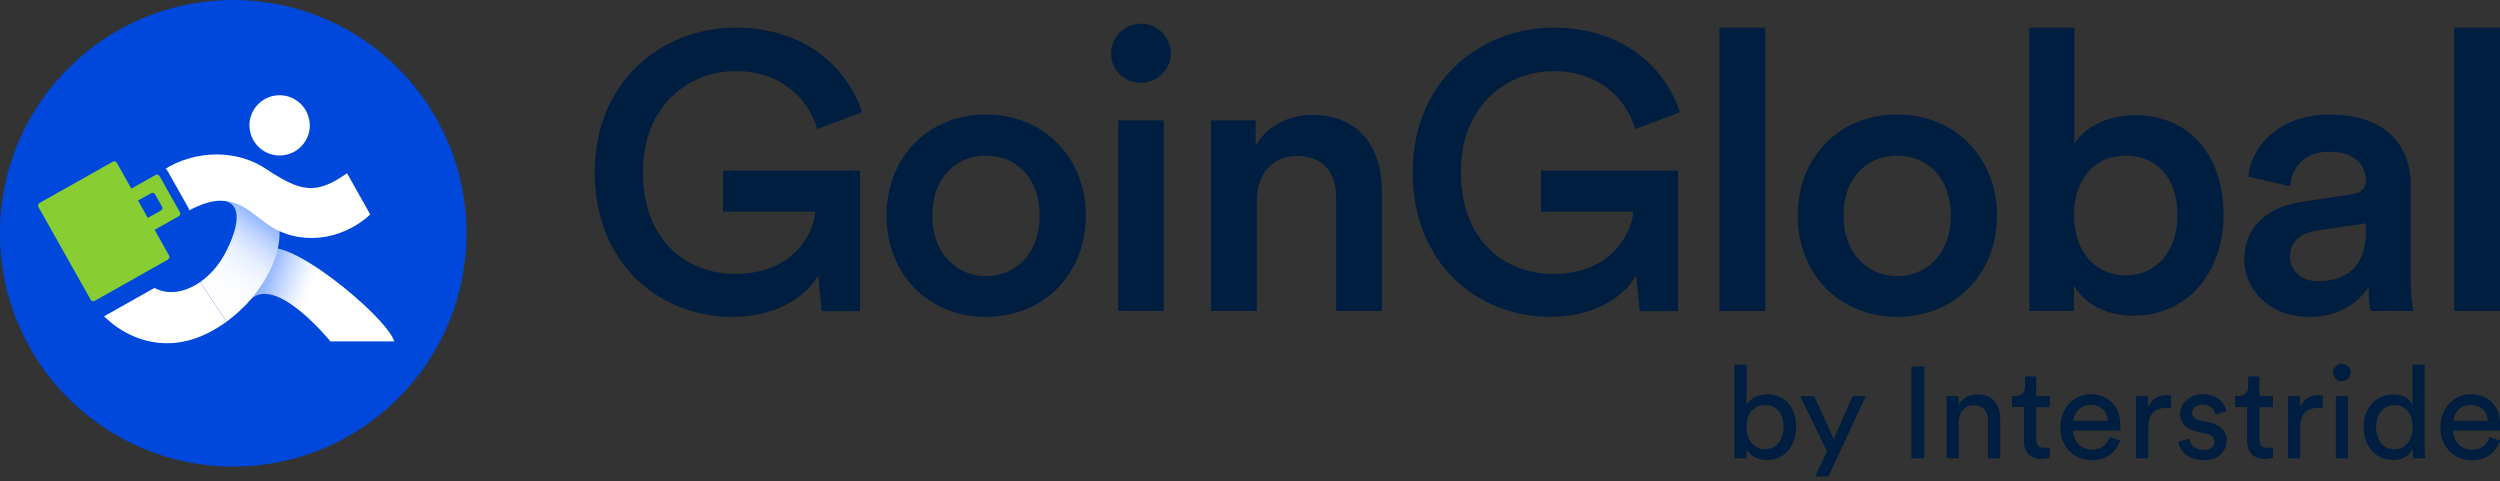 <svg width="265" height="51" viewBox="0 0 265 51" fill="none" xmlns="http://www.w3.org/2000/svg">
<rect x="0" y="0" width="265" height="51" fill="#333333" stroke="none"/>
<g clip-path="url(#clip0_2923_1081)">
<path d="M87.104 32.965L86.725 29.232C85.428 31.393 82.374 33.588 77.643 33.588C69.9 33.588 63.039 27.947 63.039 18.238C63.039 8.529 70.279 2.929 77.981 2.929C85.18 2.929 89.779 7.039 91.372 11.893L86.642 13.678C85.635 10.362 82.711 7.538 77.981 7.538C73.251 7.538 68.148 10.943 68.148 18.245C68.148 25.547 72.837 29.034 77.94 29.034C83.925 29.034 86.187 24.966 86.435 22.436H76.643V18.081H91.165V32.979H87.104V32.965Z" fill="#001E3F"/>
<path d="M115.099 22.839C115.099 29.061 110.624 33.587 104.515 33.587C98.406 33.587 93.972 29.068 93.972 22.839C93.972 16.611 98.447 12.132 104.515 12.132C110.583 12.132 115.099 16.652 115.099 22.839ZM110.204 22.839C110.204 18.648 107.528 16.494 104.515 16.494C101.502 16.494 98.826 18.655 98.826 22.839C98.826 27.024 101.543 29.273 104.515 29.273C107.487 29.273 110.204 27.072 110.204 22.839Z" fill="#001E3F"/>
<path d="M120.919 2.512C122.678 2.512 124.098 3.921 124.098 5.664C124.098 7.408 122.678 8.775 120.919 8.775C119.161 8.775 117.782 7.408 117.782 5.664C117.782 3.921 119.202 2.512 120.919 2.512ZM118.533 32.965V12.761H123.346V32.965H118.533Z" fill="#001E3F"/>
<path d="M133.221 32.965H128.366V12.761H133.097V15.455C134.434 13.13 136.861 12.18 139.123 12.18C144.102 12.18 146.488 15.749 146.488 20.186V32.965H141.633V21.014C141.633 18.525 140.502 16.535 137.448 16.535C134.689 16.535 133.221 18.648 133.221 21.308V32.965Z" fill="#001E3F"/>
<path d="M173.815 32.965L173.435 29.232C172.139 31.393 169.084 33.588 164.354 33.588C156.611 33.588 149.75 27.947 149.75 18.238C149.75 8.529 156.99 2.929 164.685 2.929C171.884 2.929 176.483 7.039 178.076 11.893L173.346 13.678C172.339 10.362 169.415 7.538 164.685 7.538C159.955 7.538 154.852 10.943 154.852 18.245C154.852 25.547 159.541 29.034 164.644 29.034C170.629 29.034 172.891 24.966 173.139 22.436H163.347V18.081H177.869V32.979H173.808L173.815 32.965Z" fill="#001E3F"/>
<path d="M182.268 32.965V2.929H187.122V32.972H182.268V32.965Z" fill="#001E3F"/>
<path d="M211.684 22.839C211.684 29.061 207.209 33.587 201.1 33.587C194.99 33.587 190.557 29.068 190.557 22.839C190.557 16.611 195.032 12.132 201.1 12.132C207.168 12.132 211.684 16.652 211.684 22.839ZM206.789 22.839C206.789 18.648 204.113 16.494 201.1 16.494C198.087 16.494 195.411 18.655 195.411 22.839C195.411 27.024 198.128 29.273 201.1 29.273C204.072 29.273 206.789 27.072 206.789 22.839Z" fill="#001E3F"/>
<path d="M215.118 32.965V2.929H219.89V15.25C220.807 13.671 223.151 12.221 226.289 12.221C232.398 12.221 235.701 16.83 235.701 22.758C235.701 28.685 232.06 33.465 226.117 33.465C223.227 33.465 221.014 32.22 219.842 30.272V32.965H215.111H215.118ZM225.33 16.495C222.234 16.495 219.849 18.778 219.849 22.799C219.849 26.819 222.234 29.191 225.33 29.191C228.426 29.191 230.812 26.785 230.812 22.799C230.812 18.812 228.551 16.495 225.33 16.495Z" fill="#001E3F"/>
<path d="M244.038 21.39L249.272 20.604C250.444 20.439 250.775 19.858 250.775 19.154C250.775 17.451 249.603 16.084 246.927 16.084C244.252 16.084 242.948 17.704 242.742 19.735L238.308 18.737C238.687 15.25 241.866 12.139 246.886 12.139C253.161 12.139 255.546 15.667 255.546 19.687V29.731C255.546 31.557 255.753 32.76 255.795 32.965H251.278C251.237 32.842 251.071 32.008 251.071 30.394C250.106 31.933 248.099 33.587 244.796 33.587C240.528 33.587 237.894 30.682 237.894 27.489C237.894 23.878 240.569 21.889 244.045 21.39H244.038ZM250.775 24.583V23.673L245.458 24.46C243.955 24.706 242.742 25.54 242.742 27.195C242.742 28.562 243.79 29.806 245.714 29.806C248.43 29.806 250.775 28.521 250.775 24.576V24.583Z" fill="#001E3F"/>
<path d="M260.146 32.965V2.929H265V32.972H260.146V32.965Z" fill="#001E3F"/>
<path d="M183.852 48.581V38.654H185.134V42.92C185.451 42.332 186.224 41.799 187.334 41.799C189.354 41.799 190.388 43.337 190.388 45.252C190.388 47.166 189.271 48.759 187.292 48.759C186.313 48.759 185.548 48.335 185.134 47.624V48.581H183.852ZM187.099 42.934C185.955 42.934 185.12 43.823 185.12 45.252C185.12 46.681 185.948 47.611 187.099 47.611C188.251 47.611 189.065 46.681 189.065 45.252C189.065 43.823 188.306 42.934 187.099 42.934Z" fill="#001E3F"/>
<path d="M192.009 51.337L193.671 47.857L190.809 41.991H192.305L194.381 46.544L196.374 41.991H197.767L193.436 51.337H192.009Z" fill="#001E3F"/>
<path d="M202.601 48.582V38.859H203.98V48.582H202.601Z" fill="#001E3F"/>
<path d="M207.627 48.582H206.331V41.99H207.6V42.934C208.083 42.114 208.869 41.799 209.648 41.799C211.241 41.799 212.027 42.934 212.027 44.404V48.589H210.73V44.63C210.73 43.714 210.344 42.968 209.179 42.968C208.158 42.968 207.627 43.775 207.627 44.78V48.589V48.582Z" fill="#001E3F"/>
<path d="M215.84 41.991H217.274V43.153H215.84V46.578C215.84 47.18 216.088 47.481 216.764 47.481C216.929 47.481 217.164 47.453 217.274 47.426V48.52C217.164 48.561 216.833 48.643 216.391 48.643C215.26 48.643 214.536 47.959 214.536 46.763V43.146H213.268V41.984H213.626C214.343 41.984 214.647 41.546 214.647 40.972V39.905H215.833V41.991H215.84Z" fill="#001E3F"/>
<path d="M224.728 46.701C224.356 47.864 223.294 48.787 221.742 48.787C219.956 48.787 218.398 47.501 218.398 45.266C218.398 43.194 219.908 41.785 221.577 41.785C223.625 41.785 224.769 43.18 224.769 45.238C224.769 45.402 224.756 45.566 224.742 45.648H219.736C219.763 46.825 220.618 47.652 221.742 47.652C222.866 47.652 223.363 47.064 223.611 46.319L224.728 46.701ZM223.418 44.609C223.39 43.666 222.77 42.92 221.591 42.92C220.501 42.92 219.832 43.755 219.777 44.609H223.411H223.418Z" fill="#001E3F"/>
<path d="M230.12 43.29C229.927 43.263 229.734 43.249 229.555 43.249C228.465 43.249 227.728 43.823 227.728 45.279V48.582H226.431V41.991H227.7V43.139C228.183 42.127 229.01 41.881 229.693 41.881C229.872 41.881 230.051 41.909 230.12 41.922V43.29Z" fill="#001E3F"/>
<path d="M232.058 46.455C232.141 47.139 232.665 47.686 233.609 47.686C234.34 47.686 234.74 47.276 234.74 46.811C234.74 46.401 234.437 46.086 233.885 45.963L232.754 45.717C231.72 45.498 231.093 44.801 231.093 43.864C231.093 42.743 232.154 41.779 233.458 41.779C235.285 41.779 235.85 42.955 235.988 43.55L234.844 43.973C234.789 43.632 234.513 42.88 233.465 42.88C232.803 42.88 232.361 43.303 232.361 43.755C232.361 44.151 232.61 44.438 233.12 44.548L234.196 44.78C235.395 45.04 236.037 45.765 236.037 46.742C236.037 47.72 235.251 48.787 233.602 48.787C231.775 48.787 231.003 47.624 230.893 46.866L232.065 46.455H232.058Z" fill="#001E3F"/>
<path d="M239.498 41.991H240.932V43.153H239.498V46.578C239.498 47.18 239.746 47.481 240.422 47.481C240.587 47.481 240.822 47.453 240.932 47.426V48.52C240.822 48.561 240.491 48.643 240.049 48.643C238.919 48.643 238.195 47.959 238.195 46.763V43.146H236.926V41.984H237.284C238.001 41.984 238.305 41.546 238.305 40.972V39.905H239.491V41.991H239.498Z" fill="#001E3F"/>
<path d="M246.214 43.29C246.021 43.263 245.828 43.249 245.649 43.249C244.56 43.249 243.822 43.823 243.822 45.279V48.582H242.525V41.991H243.794V43.139C244.277 42.127 245.104 41.881 245.787 41.881C245.966 41.881 246.146 41.909 246.214 41.922V43.29Z" fill="#001E3F"/>
<path d="M248.235 38.558C248.759 38.558 249.172 38.968 249.172 39.488C249.172 40.008 248.759 40.404 248.235 40.404C247.71 40.404 247.311 39.994 247.311 39.488C247.311 38.982 247.724 38.558 248.235 38.558ZM247.593 48.582V41.991H248.883V48.582H247.593Z" fill="#001E3F"/>
<path d="M255.751 47.583C255.433 48.212 254.73 48.759 253.689 48.759C251.737 48.759 250.538 47.221 250.538 45.266C250.538 43.31 251.806 41.813 253.689 41.813C254.868 41.813 255.502 42.387 255.723 42.92V38.654H257.012V47.358C257.012 47.987 257.068 48.465 257.081 48.581H255.82C255.792 48.431 255.751 48.089 255.751 47.693V47.583ZM253.82 47.624C255.006 47.624 255.744 46.599 255.744 45.238C255.744 43.877 255.027 42.948 253.834 42.948C252.641 42.948 251.868 43.905 251.868 45.266C251.868 46.626 252.572 47.624 253.82 47.624Z" fill="#001E3F"/>
<path d="M265.011 46.701C264.639 47.864 263.577 48.787 262.025 48.787C260.24 48.787 258.681 47.501 258.681 45.266C258.681 43.194 260.191 41.785 261.86 41.785C263.908 41.785 265.053 43.18 265.053 45.238C265.053 45.402 265.039 45.566 265.025 45.648H260.019C260.046 46.825 260.901 47.652 262.025 47.652C263.149 47.652 263.646 47.064 263.894 46.319L265.011 46.701ZM263.701 44.609C263.673 43.666 263.053 42.92 261.874 42.92C260.784 42.92 260.115 43.755 260.06 44.609H263.694H263.701Z" fill="#001E3F"/>
<g clip-path="url(#clip1_2923_1081)">
<path d="M24.722 49.456C38.379 49.456 49.45 38.385 49.45 24.728C49.45 11.071 38.379 0 24.722 0C11.065 0 -0.006 11.071 -0.006 24.728C-0.006 38.385 11.065 49.456 24.722 49.456Z" fill="#0048DC"/>
<path d="M32.784 12.743C32.635 11.903 32.174 11.164 31.476 10.677C30.779 10.189 29.932 9.999 29.091 10.141C28.251 10.29 27.513 10.751 27.025 11.449C26.531 12.147 26.341 12.994 26.49 13.834C26.761 15.385 28.116 16.483 29.64 16.483C29.823 16.483 30.006 16.469 30.189 16.435C31.029 16.286 31.761 15.825 32.255 15.128C32.75 14.43 32.94 13.583 32.791 12.743H32.784Z" fill="white"/>
<path d="M35.027 36.191C35.027 36.191 29.011 28.745 26.382 31.95C24.14 34.687 26.775 28.407 28.008 26.665C29.756 24.328 40.975 33.495 41.795 36.191H35.02H35.027Z" fill="url(#paint0_linear_2923_1081)"/>
<path d="M24.017 34.091C28.888 30.541 31.117 24.376 28.577 21.883C25.352 18.719 20.013 20.934 23.57 21.273C25.819 21.49 25.257 24.206 23.861 26.855C23.204 28.095 22.269 29.166 21.219 29.897" fill="url(#paint1_linear_2923_1081)"/>
<path d="M21.212 29.897C19.126 31.354 16.572 31.503 14.837 29.159L9.77 32.051C11.931 35.161 16.768 38.129 22.33 35.154C22.92 34.836 23.482 34.484 24.017 34.097" fill="white"/>
<path d="M28.312 23.745C31.612 26.09 36.151 25.581 39.247 22.736L36.788 18.366C33.468 20.683 31.903 20.358 28.197 17.905C24.6 15.528 19.864 16.083 16.768 18.407L19.227 22.777C24.193 19.721 25.812 21.964 28.319 23.745H28.312Z" fill="white"/>
<path d="M10.237 33.278C9.939 33.278 9.661 33.115 9.519 32.858L3.99 23.034C3.882 22.838 3.855 22.621 3.916 22.404C3.977 22.194 4.112 22.018 4.309 21.91L12.066 17.547C12.188 17.479 12.33 17.438 12.472 17.438C12.771 17.438 13.048 17.601 13.191 17.858L14.478 20.141L16.591 18.949C16.713 18.881 16.856 18.841 16.998 18.841C17.296 18.841 17.567 19.003 17.716 19.261L19.864 23.082C19.972 23.271 19.999 23.495 19.938 23.705C19.877 23.915 19.742 24.091 19.545 24.2L17.432 25.392L18.719 27.675C18.942 28.075 18.8 28.576 18.407 28.8L10.65 33.169C10.528 33.237 10.386 33.278 10.243 33.278H10.237ZM16.219 23.244L16.985 22.817L16.449 21.862L15.684 22.289L16.219 23.244Z" fill="#88CE33"/>
<path d="M12.466 17.947C12.574 17.947 12.683 18.007 12.744 18.109L14.275 20.833L16.836 19.39C16.883 19.362 16.937 19.349 16.991 19.349C17.1 19.349 17.208 19.41 17.269 19.512L19.424 23.332C19.512 23.482 19.458 23.678 19.302 23.759L16.741 25.202L18.272 27.926C18.36 28.082 18.306 28.271 18.15 28.359L10.393 32.729C10.345 32.756 10.291 32.77 10.237 32.77C10.129 32.77 10.02 32.709 9.959 32.607L4.431 22.784C4.343 22.635 4.397 22.438 4.553 22.35L12.31 17.98C12.357 17.953 12.412 17.94 12.466 17.94M16.023 23.942L17.412 23.163C17.554 23.082 17.608 22.899 17.527 22.757L16.782 21.436C16.727 21.341 16.626 21.287 16.524 21.287C16.477 21.287 16.422 21.3 16.375 21.327L14.986 22.106L16.023 23.949M12.466 16.93C12.236 16.93 12.012 16.991 11.816 17.1L4.058 21.469C3.747 21.645 3.523 21.93 3.428 22.269C3.333 22.614 3.374 22.973 3.55 23.278L9.078 33.102C9.316 33.522 9.763 33.779 10.237 33.779C10.467 33.779 10.691 33.718 10.887 33.61L18.645 29.24C19.281 28.881 19.512 28.068 19.153 27.424L18.116 25.582L19.79 24.64C20.101 24.464 20.325 24.179 20.42 23.841C20.514 23.495 20.474 23.136 20.298 22.831L18.143 19.01C17.906 18.59 17.466 18.333 16.985 18.333C16.754 18.333 16.531 18.394 16.334 18.502L14.661 19.444L13.624 17.601C13.387 17.181 12.947 16.924 12.466 16.924V16.93Z" fill="#0048DC"/>
<path d="M9.885 32.431C9.587 32.431 9.309 32.269 9.166 32.011L3.638 22.188C3.53 21.998 3.503 21.774 3.564 21.564C3.625 21.354 3.76 21.178 3.957 21.07L11.714 16.707C11.836 16.639 11.978 16.598 12.12 16.598C12.418 16.598 12.696 16.761 12.838 17.018L14.126 19.301L16.239 18.109C16.361 18.041 16.504 18.001 16.646 18.001C16.944 18.001 17.215 18.163 17.364 18.421L19.512 22.242C19.62 22.431 19.647 22.655 19.586 22.865C19.525 23.075 19.39 23.251 19.2 23.36L17.086 24.552L18.373 26.835C18.597 27.228 18.455 27.736 18.062 27.96L10.305 32.33C10.183 32.397 10.04 32.438 9.898 32.438L9.885 32.431ZM15.86 22.404L16.626 21.977L16.09 21.022L15.325 21.449L15.86 22.404Z" fill="#88CE33"/>
<path d="M12.114 17.106C12.222 17.106 12.331 17.167 12.392 17.269L13.923 19.992L16.484 18.549C16.531 18.522 16.585 18.509 16.64 18.509C16.748 18.509 16.856 18.57 16.917 18.671L19.072 22.492C19.16 22.641 19.105 22.838 18.95 22.919L16.389 24.362L17.92 27.086C18.008 27.241 17.954 27.431 17.798 27.519L10.041 31.889C9.993 31.916 9.939 31.93 9.885 31.93C9.777 31.93 9.668 31.869 9.607 31.767L4.079 21.944C3.991 21.794 4.045 21.598 4.201 21.51L11.958 17.14C12.005 17.113 12.06 17.099 12.114 17.099M15.671 23.095L17.059 22.316C17.202 22.235 17.256 22.052 17.175 21.91L16.429 20.588C16.375 20.494 16.274 20.439 16.172 20.439C16.125 20.439 16.07 20.453 16.023 20.48L14.634 21.259L15.671 23.102M12.114 16.09C11.883 16.09 11.66 16.151 11.463 16.259L3.706 20.629C3.395 20.805 3.171 21.09 3.076 21.429C2.981 21.774 3.022 22.133 3.198 22.438L8.726 32.262C8.964 32.682 9.411 32.939 9.885 32.939C10.115 32.939 10.339 32.878 10.535 32.77L18.293 28.4C18.929 28.041 19.16 27.228 18.801 26.584L17.764 24.741L19.438 23.8C19.749 23.624 19.973 23.339 20.067 23C20.162 22.655 20.122 22.296 19.946 21.991L17.791 18.17C17.554 17.75 17.114 17.492 16.633 17.492C16.402 17.492 16.179 17.553 15.982 17.662L14.309 18.603L13.272 16.761C13.035 16.341 12.595 16.083 12.114 16.083V16.09Z" fill="#0048DC"/>
</g>
</g>
<defs>
<linearGradient id="paint0_linear_2923_1081" x1="42.27" y1="34.88" x2="26.557" y2="29.16" gradientUnits="userSpaceOnUse">
<stop offset="0.61" stop-color="white"/>
<stop offset="0.66" stop-color="#F5F8FF"/>
<stop offset="0.73" stop-color="#DCE8FF"/>
<stop offset="0.83" stop-color="#B4CCFF"/>
<stop offset="0.95" stop-color="#7CA7FF"/>
<stop offset="1" stop-color="#6296FF"/>
</linearGradient>
<linearGradient id="paint1_linear_2923_1081" x1="20.61" y1="31.618" x2="28.028" y2="21.408" gradientUnits="userSpaceOnUse">
<stop stop-color="white"/>
<stop offset="0.27" stop-color="#FCFDFF"/>
<stop offset="0.42" stop-color="#F4F7FF"/>
<stop offset="0.55" stop-color="#E6EEFF"/>
<stop offset="0.66" stop-color="#D2E0FF"/>
<stop offset="0.76" stop-color="#B8CFFF"/>
<stop offset="0.86" stop-color="#98B9FF"/>
<stop offset="0.95" stop-color="#73A0FF"/>
<stop offset="1" stop-color="#588EFF"/>
</linearGradient>
<clipPath id="clip0_2923_1081">
<rect width="265" height="50.496" fill="white"/>
</clipPath>
<clipPath id="clip1_2923_1081">
<rect width="49.45" height="49.45" fill="white" transform="translate(-0.006 -0)"/>
</clipPath>
</defs>
</svg>
